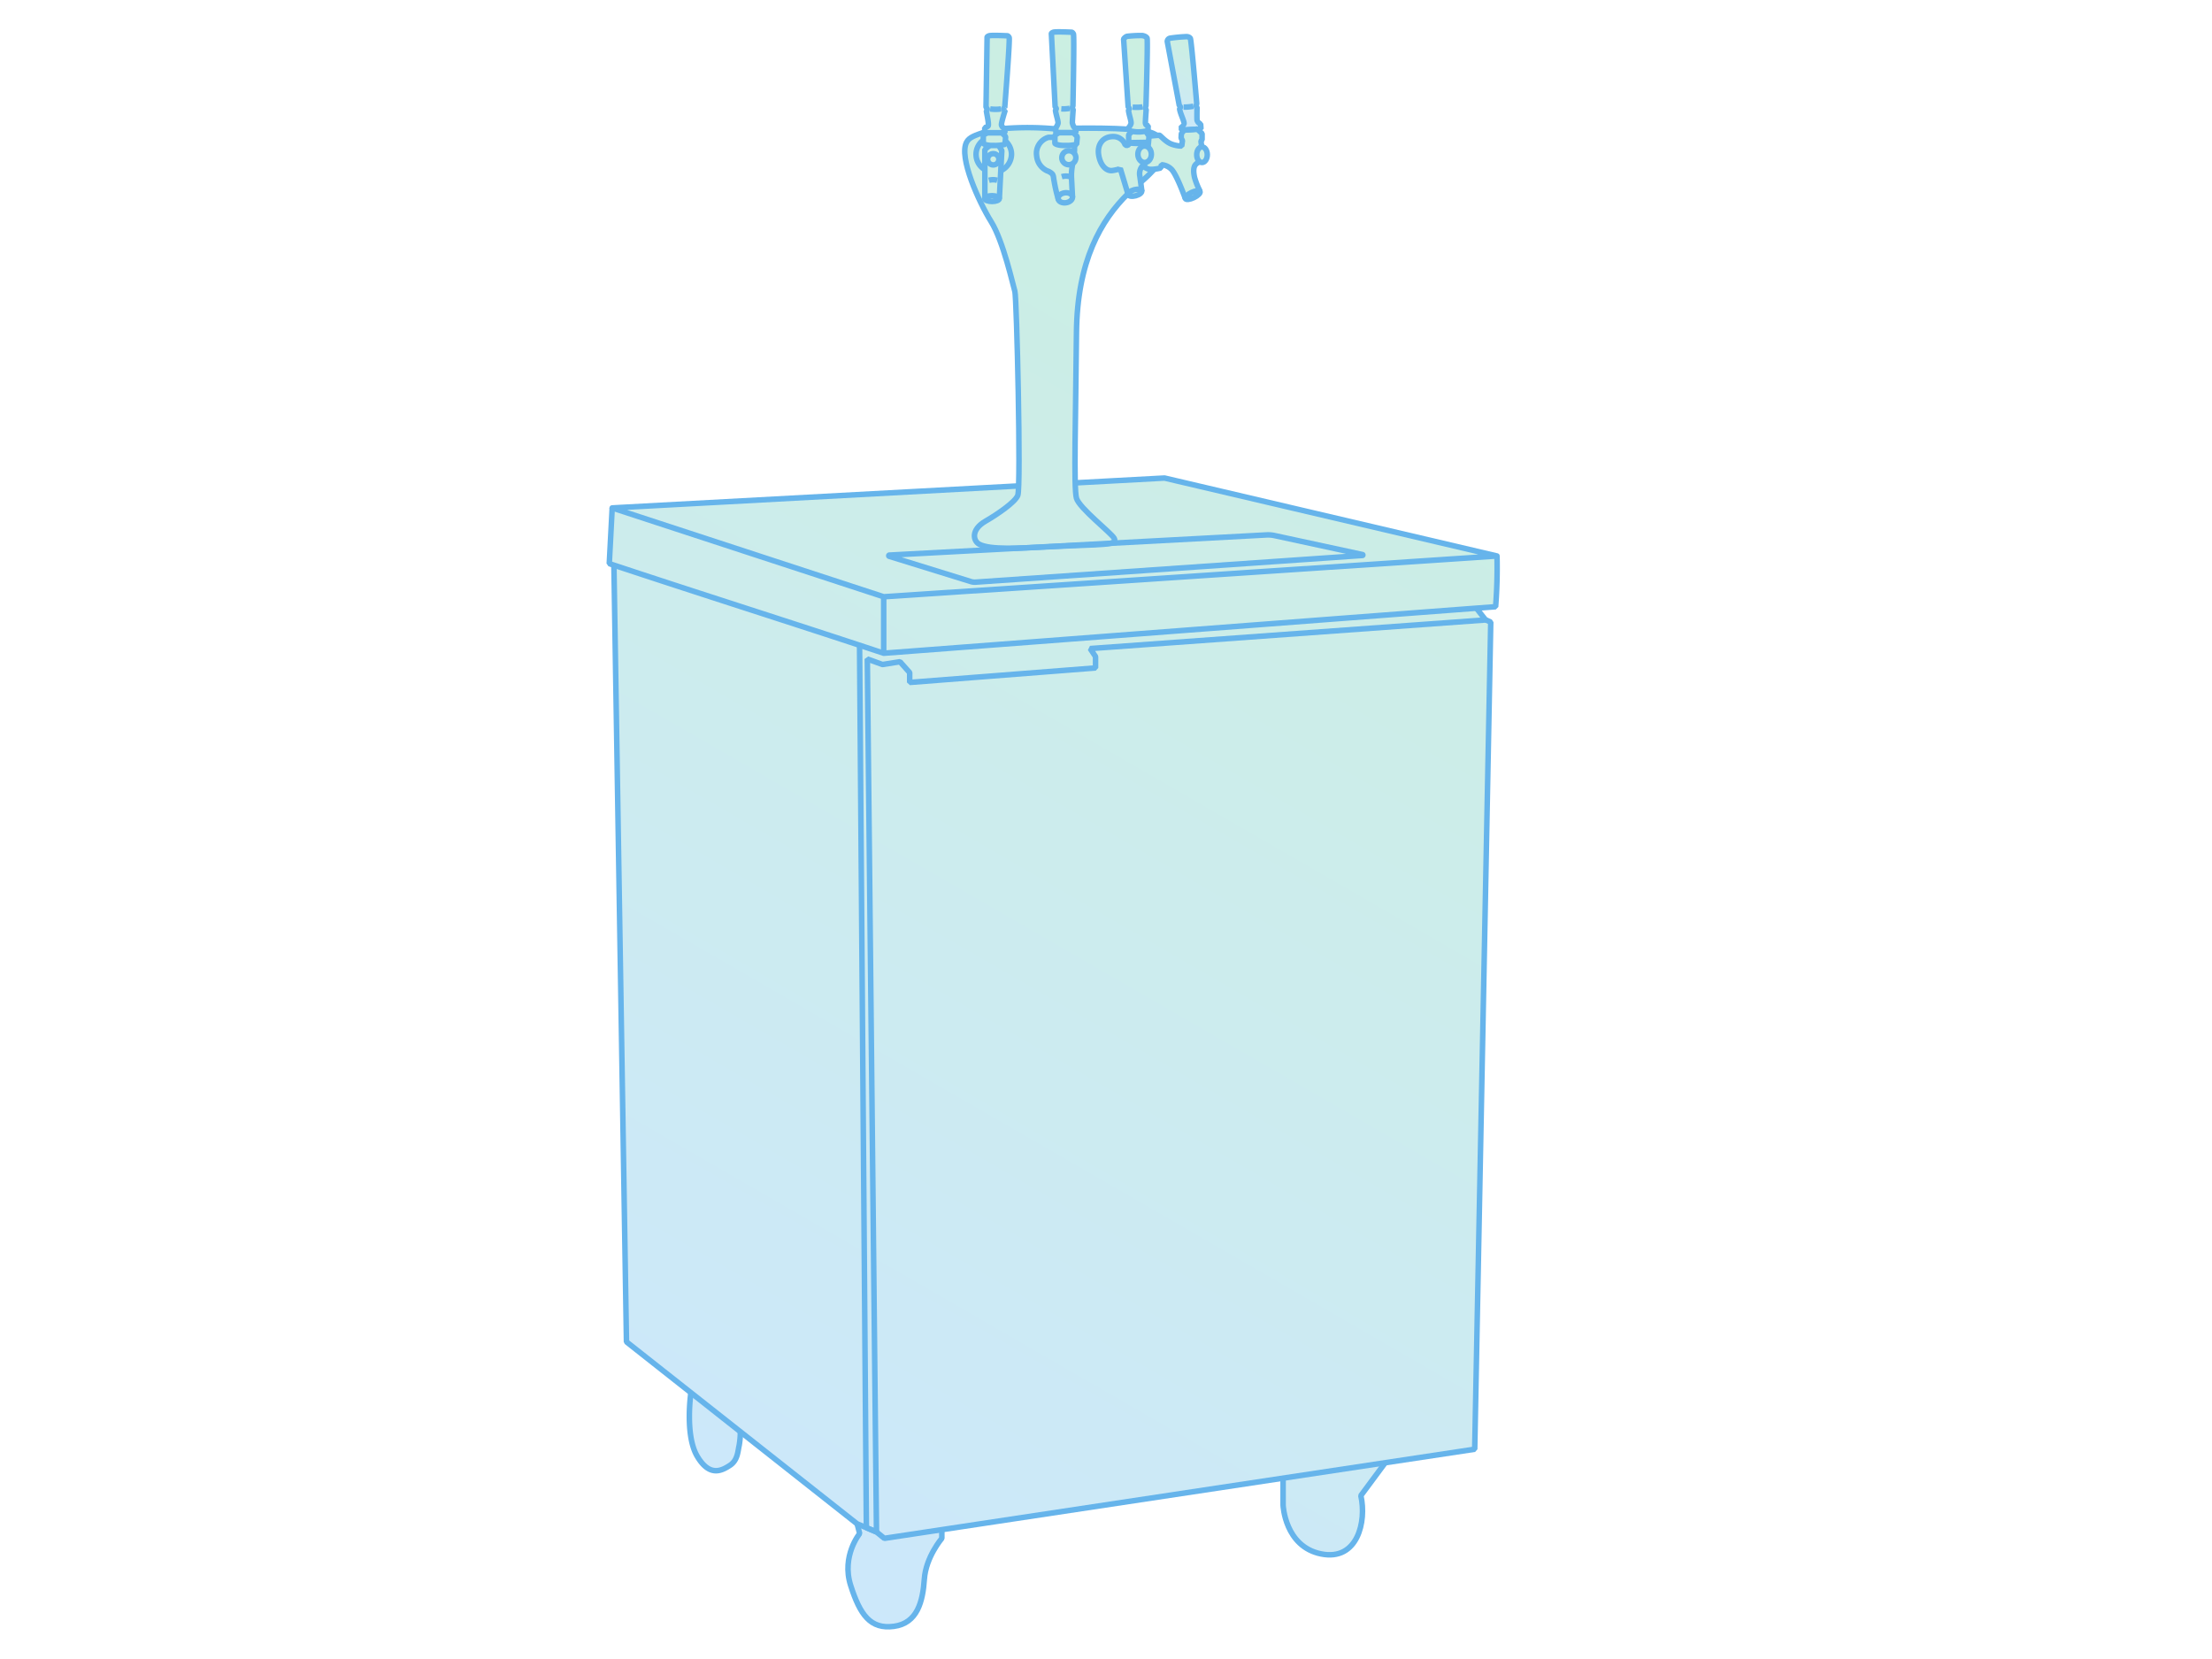 <svg xmlns="http://www.w3.org/2000/svg" xmlns:xlink="http://www.w3.org/1999/xlink" viewBox="0 0 800 600"><defs><style>.cls-1{opacity:0.45;}.cls-2{fill:url(#linear-gradient);}.cls-3{fill:url(#linear-gradient-2);}.cls-4,.cls-5{fill:none;stroke:#66b4eb;stroke-width:2px;}.cls-4{stroke-linejoin:round;}.cls-5{stroke-linejoin:bevel;}</style><linearGradient id="linear-gradient" x1="261.05" y1="555.52" x2="534.11" y2="82.56" gradientUnits="userSpaceOnUse"><stop offset="0" stop-color="#8fccf6"/><stop offset="0.54" stop-color="#8dd5d5"/><stop offset="1" stop-color="#8cdbbd"/></linearGradient><linearGradient id="linear-gradient-2" x1="420.89" y1="43.5" x2="436.14" y2="17.09" xlink:href="#linear-gradient"/></defs><g id="Layer_4" data-name="Layer 4"><g class="cls-1"><path class="cls-2" d="M541.41,201.19,421.17,173l-32.32,1.75c-.28-9.93.24-31.09.45-54.29.24-26,8.9-40.75,18.63-50.31l.09.31c.16.6,1.39.79,2.74.42a3,3,0,0,0,2.13-1.44l.08,0L412.51,66a43.67,43.67,0,0,0,4.92-4.73,17.41,17.41,0,0,0,2.33-.43l.31-1.18a5.64,5.64,0,0,1,3.38,1.44c1.93,1.52,5.23,10.76,5.23,10.76.25.52,1.63.36,3.1-.34s2.45-1.69,2.21-2.21a26.13,26.13,0,0,1-2-5c-.46-2.11-.37-3.38.09-4.3a4.34,4.34,0,0,1,1.81-1.38,1.43,1.43,0,0,0,.79.26c1,0,1.9-1.26,1.9-2.82s-.85-2.82-1.9-2.82a1,1,0,0,0-.17,0v-.35l-.23-1.8.41-.48V48.43L433,46.82l-4.75.37-1,1.24L427.17,50l.48,1-.26,1.94a10.61,10.61,0,0,1-3.86-.76c-2-.82-3.88-3.08-4.2-3.12a8.76,8.76,0,0,0-.93.05,10.64,10.64,0,0,0-1.46-.81,12.89,12.89,0,0,0-2.53-.71l0,0,.14,0,.61-.14.05-1.77c-.94-.28-.77-.43-1-.87,0-.9.29-5,.29-5s-.38-.37-.31-.65a4.29,4.29,0,0,1,.22-.61s.74-23.83.39-24.55-1.67-.91-1.67-.91a43.4,43.4,0,0,0-5.58.29,2.41,2.41,0,0,0-1.22,1L408,38.88a.89.89,0,0,1,.41.57c0,.11-.31.54-.29.68.24,1.73,1.13,4,.89,4.74-.31.92-.79,1.08-.79,1.08l0,.91c-6-.42-13.67-.44-19.32-.36-.77-.37-.89-1.38-1.08-1.78,0-.9.3-5,.3-5s-.38-.37-.31-.65a4.29,4.29,0,0,1,.22-.61s.53-25.31.18-26-.77-.62-.77-.62-5.65-.28-6.47,0-.73.59-.73.59l1.36,26.5a.89.89,0,0,1,.41.57c0,.11-.31.54-.29.68.24,1.73,1.13,4,.89,4.74a4.6,4.6,0,0,1-.75,1.43v.35l-.85,0a117.27,117.27,0,0,0-17.64-.09h0c-.95-.28-.92-.82-1.21-1.18S363.49,40,363.49,40s-.59-.28-.52-.55a.62.62,0,0,1,.35-.39s1.94-24.64,1.6-25.35-.77-.63-.77-.63-5.65-.27-6.47,0-.73.6-.73.6l-.34,25.28a.89.89,0,0,1,.41.57c0,.11-.31.55-.29.68.24,1.74.87,4.8.64,5.5a1,1,0,0,1-1.22.62v1.49c-3.6,1.3-5.6,1.87-6.58,3.71C346.69,57,354,73.1,358.45,80.21s7.91,23.08,8.59,25.22c.59,1.91,1.92,56.06,1.36,70.43l-147,7.95L220.35,204l1.69.56h0l4.54,280.91,23.31,18.39s-2.26,15.25,2.26,22.95,8.95,5.19,11.83,3.33,2.88-5.23,3.34-7.13a28.14,28.14,0,0,0,.45-5.05h0L310,551.2l.91,3.54s-6.66,8.12-3.26,18.75,7.11,15.94,15.65,14.81,10.45-9.08,11-17.08,6.33-14.74,6.33-14.74v-3.13l123.48-18.64v9.75s.6,15,13.77,17.65S494.31,550.4,492.17,541L501,529.12h0l32.32-4.88,5.8-299.14-1.86-.82L534,220.07l6.9-.53A178.71,178.71,0,0,0,541.41,201.19Z"/><path class="cls-3" d="M426.9,38.87c0,.11-.32.54-.3.68.24,1.73,1.8,4.62,1.57,5.32-.31.92-.92.85-.92.85l0,1.47,7-.45L434.19,45a2,2,0,0,1-1.31-1.46c0-.89,0-4.57,0-4.57s-.39-.37-.32-.64a4.66,4.66,0,0,1,.22-.62s-2-22.92-2.31-23.63-1.37-.65-1.37-.65a54.91,54.91,0,0,0-5.81.53,1.28,1.28,0,0,0-1.17,1.22l4.32,23.17A.89.89,0,0,1,426.9,38.87Z"/></g><polyline class="cls-4" points="388.85 174.64 421.17 172.89 541.4 201.08 319.6 215.83 221.41 183.7 368.4 175.74"/><path class="cls-5" d="M541.41,201.08a178.78,178.78,0,0,1-.5,18.35C466.84,225,393.67,230.64,319.6,236.25c-32.53-10.81-66.72-21.6-99.25-32.41l1.06-20.14"/><line class="cls-5" x1="319.6" y1="236.25" x2="319.6" y2="215.83"/><path class="cls-5" d="M534,220l3.28,4.21-143,10.35,1.94,2.91v4.1L329,246.81v-3.55l-3.51-3.93-6.33,1-5.48-2L317,554.06l-3.66-1.56c-.82-106.13-1.65-213-2.47-319.14"/><polyline class="cls-5" points="537.29 224.17 539.15 224.99 533.35 524.13 319.84 556.36 316.99 554.06 309.95 551.09 226.57 485.3 222.03 204.39"/><path class="cls-5" d="M310,551.09l.91,3.54s-6.66,8.12-3.26,18.75,7.11,15.94,15.65,14.81,10.45-9.08,11-17.08,6.33-14.75,6.33-14.75v-3.13"/><path class="cls-5" d="M249.88,503.69s-2.26,15.25,2.26,22.95,8.95,5.2,11.83,3.34,2.88-5.23,3.34-7.13a28.2,28.2,0,0,0,.45-5.05"/><path class="cls-5" d="M464.05,534.59v9.76s.6,15,13.77,17.65,16.49-11.71,14.35-21.09L501,529"/><path class="cls-5" d="M492.71,200.89l-139.87,9.65a4.71,4.71,0,0,1-1.82-.24l-29.43-9.11a.22.22,0,0,1,.06-.43L458,193.47a11.32,11.32,0,0,1,3,.24l31.77,6.86A.16.16,0,0,1,492.71,200.89Z"/><path class="cls-5" d="M408,70c-9.75,9.57-18.44,24.31-18.68,50.36-.26,29.79-1.06,56.21,0,59.83s12.47,12.42,13.63,14.47c1.53,2.7-4.41,2.1-21.93,3-12.81.64-22.93,1.28-26.9-.86-2.11-1.14-3.14-5.19,2.35-8.34,4.11-2.37,10.7-6.84,11.63-9.31,1.2-3.22-.39-71.63-1.06-73.78s-4.16-18.11-8.59-25.22-11.76-23.26-8.88-28.71c1-1.87,3-2.43,6.72-3.76"/><path class="cls-5" d="M417.43,61.19a44.54,44.54,0,0,1-4.92,4.73"/><path class="cls-5" d="M414.31,47.44a12.71,12.71,0,0,1,2.63.73,10.62,10.62,0,0,1,1.46.8"/><path class="cls-5" d="M389.09,46.38c5.63-.07,13.15-.05,19.11.36"/><path class="cls-5" d="M363.38,46.47a108,108,0,0,1,17.64.09l.94,0"/><path class="cls-5" d="M358.11,39.39a12.88,12.88,0,0,0,3.92,0"/><ellipse class="cls-5" cx="358.78" cy="71.82" rx="2.65" ry="1.05"/><path class="cls-5" d="M381.87,47.16v-1a4.45,4.45,0,0,0,.75-1.43c.24-.69-.65-3-.89-4.74,0-.13.31-.57.29-.68a.93.93,0,0,0-.41-.57l-1.36-26.5s-.08-.31.73-.59,6.47,0,6.47,0,.42-.08.77.63-.18,26-.18,26a4.29,4.29,0,0,0-.22.61c-.07.28.31.65.31.65s-.32,4.13-.3,5c.2.44.32,1.59,1.26,1.87l0,1.56h-7.2Z"/><path class="cls-5" d="M383.83,39.36a12.09,12.09,0,0,0,3.08-.19"/><path class="cls-5" d="M427.28,47.08l0-1.47s.61.07.92-.86c.23-.69-1.33-3.58-1.57-5.31,0-.14.31-.57.3-.68a.89.89,0,0,0-.42-.57L422.16,15a1.27,1.27,0,0,1,1.17-1.21,55.32,55.32,0,0,1,5.81-.54s1,0,1.37.66,2.31,23.63,2.31,23.63a4.89,4.89,0,0,0-.22.61c-.07.28.32.65.32.65s-.06,3.68,0,4.57a2,2,0,0,0,1.31,1.46l.12,1.79-7,.45Z"/><path class="cls-5" d="M428.05,38.73a16.39,16.39,0,0,0,3.56-.31"/><path class="cls-5" d="M383,48l-1.48.84v3s.62.85,3.85.76a14.93,14.93,0,0,0,4-.39l.24-2.79L388.21,48Z"/><path class="cls-5" d="M382.82,72.28a55.46,55.46,0,0,1-1.58-6.78c-.28-1.19-.12-1.74-.62-2.53a4.58,4.58,0,0,0-1.89-1.18,6.52,6.52,0,0,1-3.8-5.38,6,6,0,0,1,4.27-6.74c.67,0,2.28,0,2.28,0"/><path class="cls-5" d="M387.9,59.39l-.21,1.43a18.56,18.56,0,0,0-.18,3.16l.38,7.42"/><polyline class="cls-5" points="388.61 52.64 388.61 54.46 388.49 55.28"/><path class="cls-5" d="M384,63.9a5.37,5.37,0,0,1,3,0"/><ellipse class="cls-5" cx="385.29" cy="71.51" rx="2.62" ry="1.81" transform="translate(-6.35 57.96) rotate(-8.53)"/><path class="cls-5" d="M363.69,51.06a6.4,6.4,0,0,1,2.14,4.78A6.68,6.68,0,0,1,362,61.71"/><path class="cls-5" d="M356,61.25a6.4,6.4,0,0,1-.54-10.45"/><path class="cls-5" d="M356.15,47.16v-1s1-.25,1.22-.62c.35-.64-.4-3.76-.64-5.49,0,0,.45-.4.29-.68a2.88,2.88,0,0,0-.41-.57L357,13.53s-.09-.31.73-.59,6.47,0,6.47,0,.42-.09.77.63-1.6,25.35-1.6,25.35-.34.1-.35.38c0,.5.52.56.52.56s-1.62,5.06-1.32,5.43a1.76,1.76,0,0,0,1.21,1.18l0,1.56h-7.2Z"/><path class="cls-5" d="M357.11,48l-1.49.85v3s.62.85,3.85.76a14.6,14.6,0,0,0,4-.4l.24-2.79L362.35,48Z"/><circle class="cls-5" cx="359.23" cy="57.61" r="2.04"/><path class="cls-5" d="M358,52.64c-.4.2-1.41,1.16-1.81,1.35,0,5.59,0,12.24,0,17.83"/><polyline class="cls-5" points="361.18 52.56 362.32 54.46 361.43 71.82"/><path class="cls-5" d="M357.66,65.21a5.37,5.37,0,0,1,3,0"/><circle class="cls-5" cx="386.56" cy="57.04" r="2.54"/><path class="cls-5" d="M413,69.31l-.76-5.62a4.43,4.43,0,0,1,.31-2.72,5.5,5.5,0,0,1,2-2.19"/><path class="cls-5" d="M415.19,53.13l.18-1.66-6.55.12-1,1-.84-.08a4.52,4.52,0,0,0-4.43-3.12c-3.6,0-5.77,2.79-5.22,6.52s2.69,6.15,5.11,5.75,2.72-.74,2.72-.74L408,70.35"/><ellipse class="cls-5" cx="410.47" cy="69.69" rx="2.53" ry="1.12" transform="translate(-3.99 109.28) rotate(-15.09)"/><path class="cls-5" d="M409.32,47.59l-1.12,1.13v2.74s.58.48,3.53.39a12.62,12.62,0,0,0,3.64-.38l.2-2.23-1.06-1.61"/><path class="cls-5" d="M408.24,47.16l0-1.32s.48-.16.79-1.09c.24-.69-.65-3-.89-4.74,0-.13.31-.57.29-.68a.93.93,0,0,0-.41-.57l-1.65-24.62a2.46,2.46,0,0,1,1.22-1,43.12,43.12,0,0,1,5.58-.28s1.32.2,1.67.91-.39,24.55-.39,24.55a4.29,4.29,0,0,0-.22.61c-.07.28.31.65.31.65s-.32,4.13-.29,5c.2.44,0,.6,1,.88l-.05,1.76-.61.15a12,12,0,0,1-5.68,0l-.4-.1Z"/><path class="cls-5" d="M409.62,38.75a16.17,16.17,0,0,0,3.58-.08"/><path class="cls-5" d="M415.57,49.24s3.43-.36,3.76-.31,2.15,2.3,4.2,3.12a10.61,10.61,0,0,0,3.86.76l.26-1.94-.48-1,.09-1.56,1-1.24,4.75-.37,1.74,1.61v2.21l-.41.48.23,1.8v.27"/><path class="cls-5" d="M428.68,71.78s-3.3-9.24-5.23-10.76a5.56,5.56,0,0,0-3.38-1.44l-.31,1.18s-3.4.91-4.76.26a5.42,5.42,0,0,1-1.76-1.13"/><path class="cls-5" d="M433.85,58.55a3.34,3.34,0,0,0-1.73,1.34c-.46.91-.55,2.19-.09,4.29a26,26,0,0,0,2,5"/><ellipse class="cls-5" cx="434.72" cy="55.95" rx="1.91" ry="2.82"/><ellipse class="cls-5" cx="431.33" cy="70.51" rx="2.94" ry="1.03" transform="translate(12.02 193.77) rotate(-25.66)"/><ellipse class="cls-5" cx="413.97" cy="55.79" rx="2.44" ry="2.98"/></g></svg>